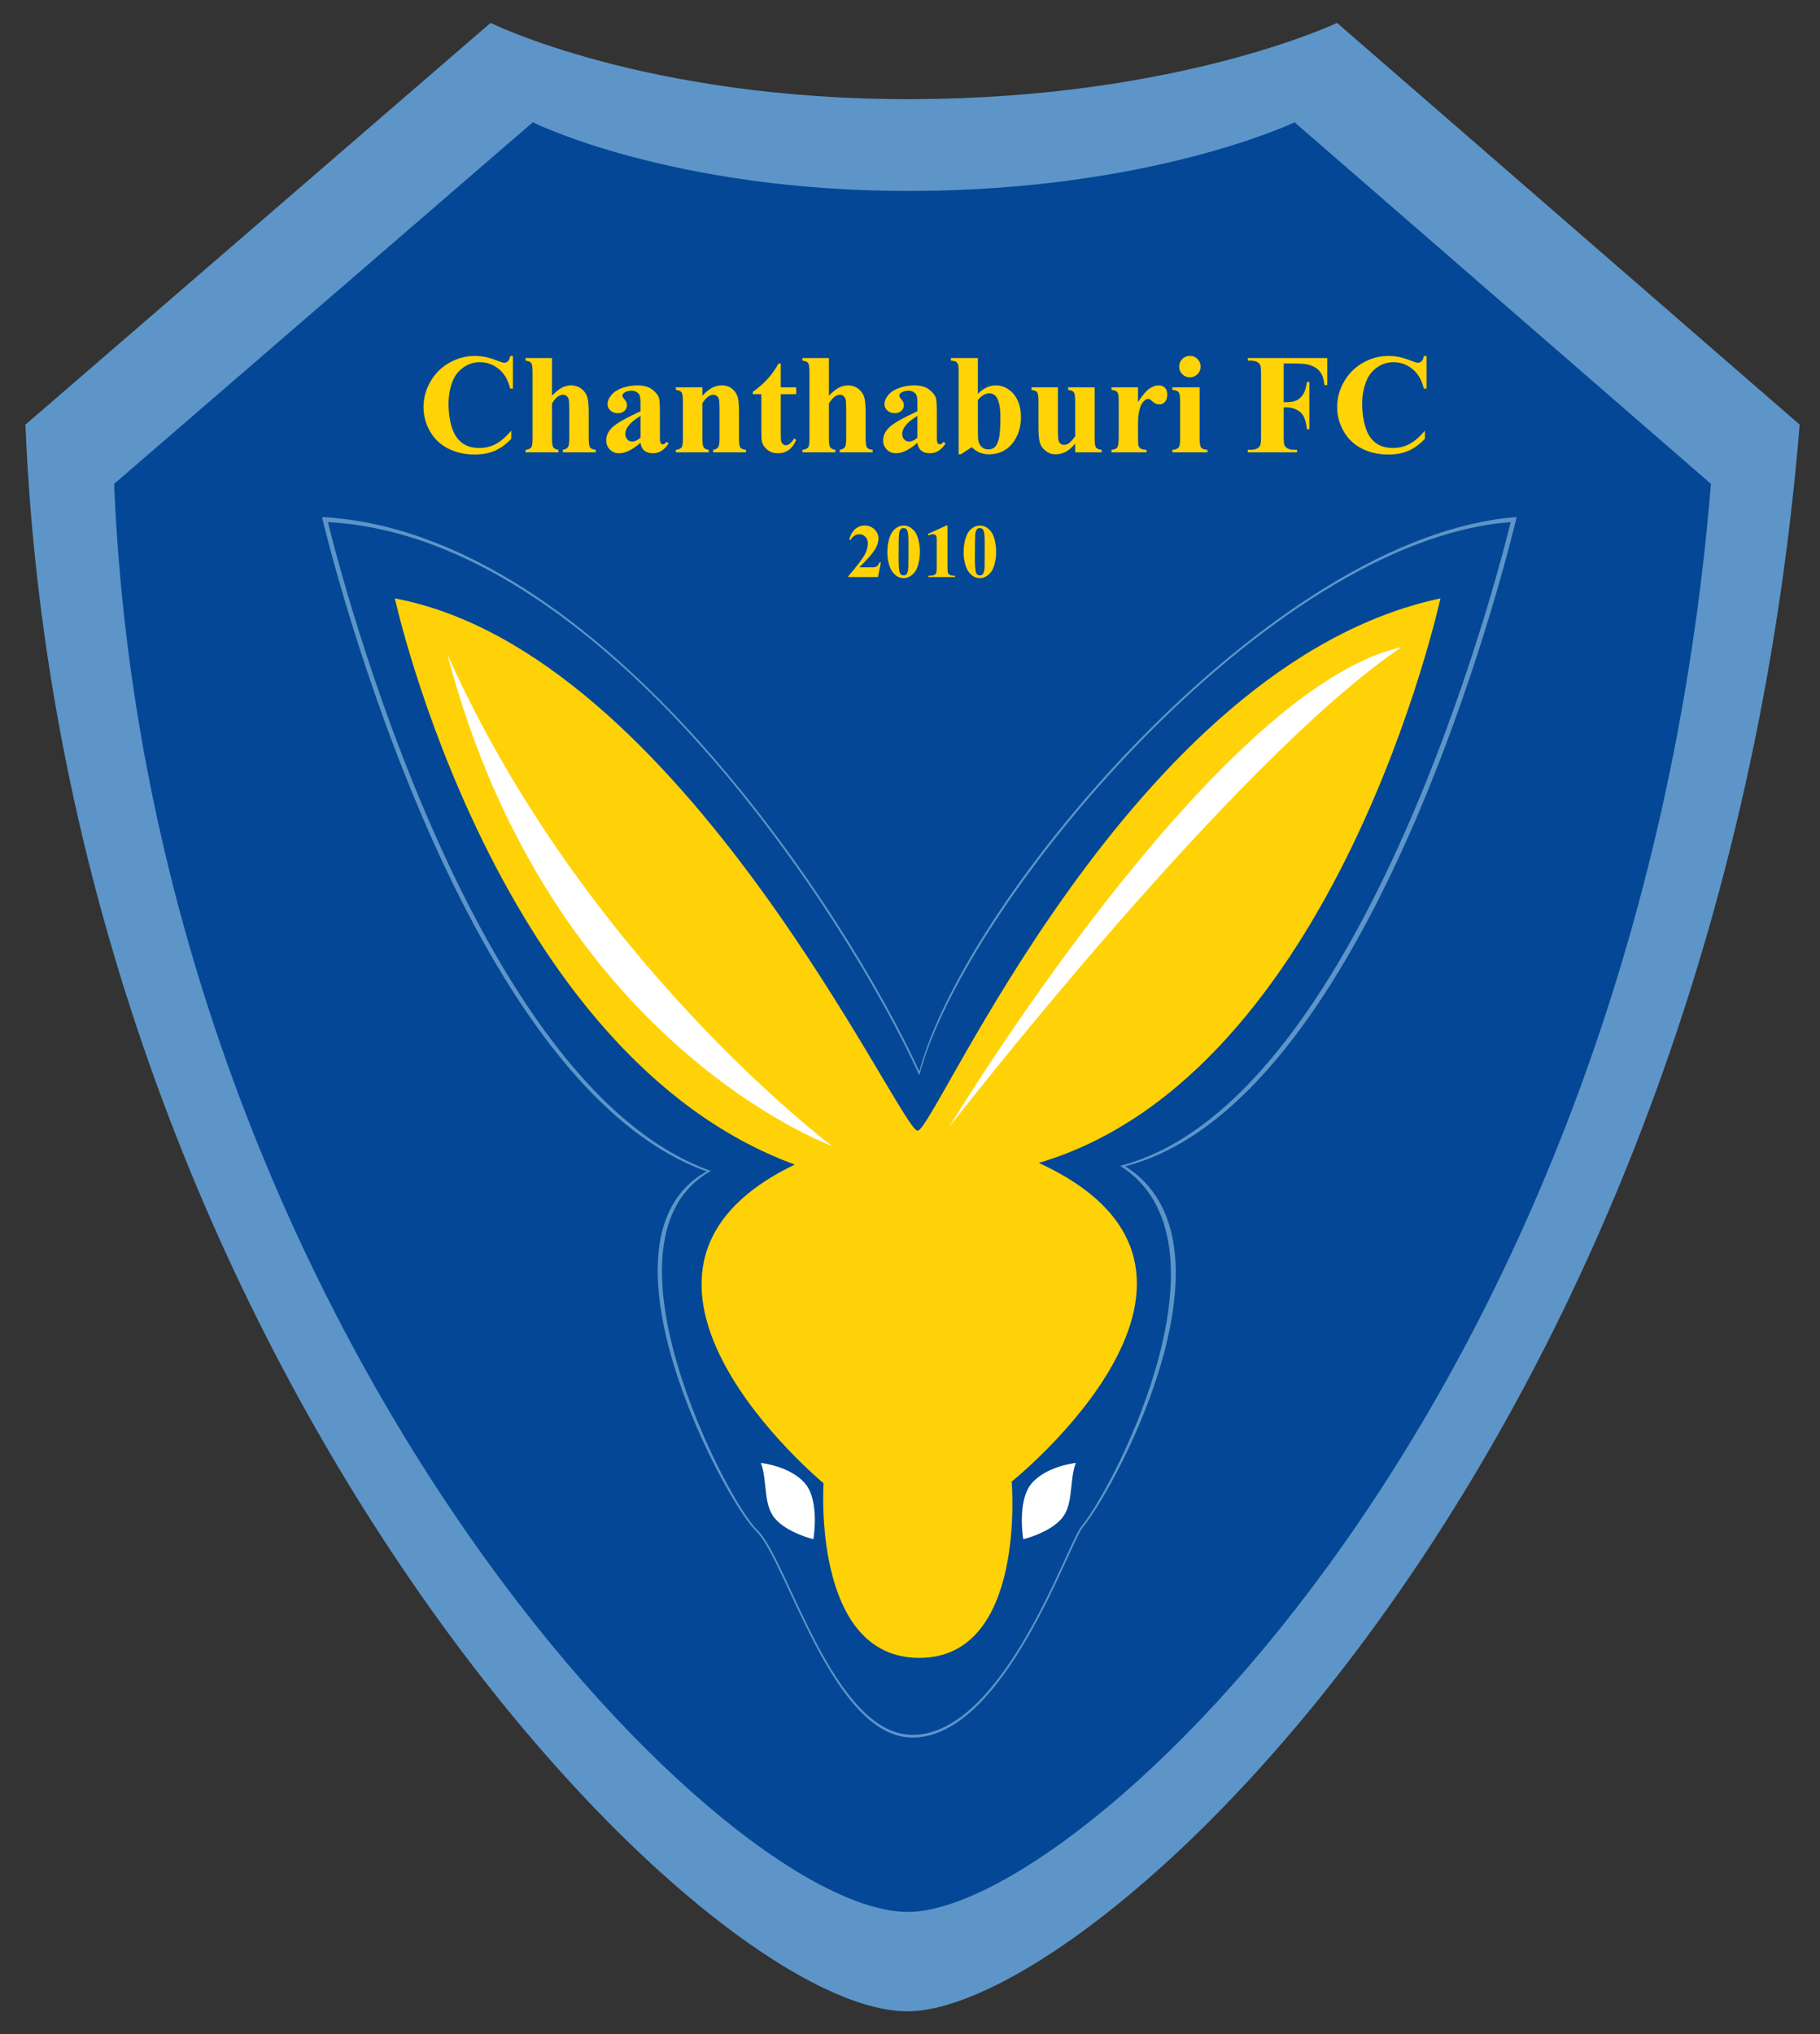 <?xml version="1.0" encoding="utf-8"?>
<!-- Generator: Adobe Illustrator 14.0.0, SVG Export Plug-In . SVG Version: 6.00 Build 43363)  -->
<!DOCTYPE svg PUBLIC "-//W3C//DTD SVG 1.1//EN" "http://www.w3.org/Graphics/SVG/1.1/DTD/svg11.dtd">
<svg version="1.1" xmlns="http://www.w3.org/2000/svg" xmlns:xlink="http://www.w3.org/1999/xlink" x="0px" y="0px" width="358px"
	 height="400px" viewBox="0 0 358 400" enable-background="new 0 0 358 400" xml:space="preserve">
<rect x="0" y="0" width="358" height="400" fill="#333333" stroke="none"/>
<g id="Ebene_2">
	<path fill="#5D95C8" d="M96.5,4.5L5,83.5c7.5,182.5,131.667,312,173.5,312c36.833,0,159-110.833,175.5-312l-91-79
		c0,0-31,14.833-83.5,15S96.5,4.5,96.5,4.5z"/>
	<path fill="#044796" d="M104.8,24.05l-82.35,71.1c6.75,164.25,118.5,280.8,156.149,280.8c33.15,0,143.101-99.75,157.95-280.8
		l-81.899-71.1c0,0-27.9,13.351-75.15,13.5C132.25,37.7,104.8,24.05,104.8,24.05z"/>
</g>
<g id="Ebene_4">
	<path fill="#5D95C8" d="M63.333,101.667c0,0,26,111,75.667,128.667c-24,13.334,3.667,65,9.667,70.667s15,40.667,30.833,40.667
		c18.167,0,31.015-38.722,33.5-41.334c7.653-9.557,31.667-56.333,8.333-71c50.334-13,77-127.667,77-127.667
		c-48.333,3.667-108.333,74.667-117.5,109C167,180.333,118.667,104.667,63.333,101.667z"/>
	<path fill="#044796" d="M64.508,102.667c0,0,26.155,110.094,75.325,127.583c-23.76,13.201,3.215,65.014,9.155,70.624
		s14.851,40.26,30.525,40.26c17.985,0,30.704-38.334,33.165-40.921c7.576-9.461,30.756-56.443,7.655-70.963
		c49.831-12.87,76.824-126.583,76.824-126.583c-47.85,3.63-107.25,74.787-116.325,108.778
		C167.138,181.414,119.288,105.636,64.508,102.667z"/>
</g>
<g id="Ebene_5">
	<path fill="#FFD207" d="M77.667,117.667c0,0,19.667,89.667,78.667,111.333C112,250.334,162,291.667,162,291.667
		S159.666,326,180.833,326S199,291.334,199,291.334s51.667-41.334,5.333-62.667c58.667-17.333,79-111,79-111
		c-61,13-99.333,104.667-102.833,104.667S134.333,128.333,77.667,117.667z"/>
</g>
<g id="Ebene_6">
	<path fill="#FFFFFF" d="M88,128.667c20.089,76.598,75.667,96.667,75.667,96.667S115,189,88,128.667z"/>
	<path fill="#FFFFFF" d="M275.667,127.25c-33.324,22.589-89,94.417-89,94.417S238.75,135.5,275.667,127.25z"/>
</g>
<g id="Ebene_7">
	<path fill="#FEFFFE" d="M149.667,287.667c1.333,3.5,0.375,8.208,2.833,11s7.5,4,7.5,4s1.292-7.583-1.667-11
		S149.667,287.667,149.667,287.667z"/>
	<path fill="#FEFFFE" d="M211.613,287.667c-1.334,3.5-0.375,8.208-2.834,11c-2.458,2.792-7.5,4-7.5,4s-1.291-7.583,1.667-11
		S211.613,287.667,211.613,287.667z"/>
</g>
<g id="Ebene_8">
	<g>
		<path fill="#FFD305" d="M100.887,69.986v6.426h-0.533c-0.401-1.677-1.148-2.962-2.242-3.855c-1.094-0.893-2.333-1.34-3.719-1.34
			c-1.158,0-2.22,0.333-3.186,0.998c-0.966,0.666-1.673,1.536-2.119,2.611c-0.574,1.376-0.861,2.908-0.861,4.594
			c0,1.659,0.209,3.17,0.629,4.532c0.419,1.363,1.075,2.393,1.969,3.09c0.893,0.697,2.051,1.046,3.473,1.046
			c1.167,0,2.235-0.255,3.206-0.766c0.971-0.51,1.994-1.39,3.069-2.639v1.6c-1.039,1.085-2.122,1.871-3.247,2.358
			c-1.126,0.487-2.44,0.731-3.944,0.731c-1.978,0-3.735-0.396-5.271-1.189c-1.536-0.793-2.721-1.932-3.555-3.418
			c-0.834-1.485-1.251-3.067-1.251-4.744c0-1.768,0.462-3.445,1.388-5.031c0.925-1.586,2.174-2.816,3.746-3.691
			s3.242-1.313,5.011-1.313c1.303,0,2.68,0.283,4.129,0.848c0.838,0.328,1.372,0.492,1.6,0.492c0.292,0,0.544-0.107,0.759-0.321
			c0.214-0.214,0.353-0.554,0.417-1.019H100.887z"/>
		<path fill="#FFD305" d="M108.584,70.41v7.396c0.702-0.738,1.344-1.26,1.928-1.565c0.583-0.305,1.189-0.458,1.818-0.458
			c0.802,0,1.488,0.228,2.058,0.684c0.569,0.456,0.948,0.991,1.135,1.606c0.187,0.615,0.28,1.652,0.28,3.11v4.99
			c0,0.976,0.091,1.584,0.273,1.825c0.182,0.242,0.551,0.395,1.107,0.458v0.492h-6.48v-0.492c0.456-0.063,0.797-0.246,1.025-0.547
			c0.164-0.237,0.246-0.815,0.246-1.736v-5.701c0-1.057-0.041-1.72-0.123-1.989c-0.082-0.269-0.221-0.479-0.417-0.629
			c-0.196-0.15-0.417-0.226-0.663-0.226c-0.365,0-0.72,0.125-1.066,0.376c-0.347,0.251-0.72,0.69-1.121,1.319v6.85
			c0,0.912,0.068,1.481,0.205,1.709c0.173,0.31,0.528,0.501,1.066,0.574v0.492h-6.48v-0.492c0.538-0.055,0.92-0.228,1.148-0.52
			c0.155-0.2,0.232-0.788,0.232-1.764V73.185c0-0.966-0.089-1.567-0.267-1.805c-0.178-0.237-0.549-0.392-1.114-0.465V70.41H108.584z
			"/>
		<path fill="#FFD305" d="M125.989,87.062c-1.559,1.376-2.958,2.064-4.197,2.064c-0.729,0-1.335-0.239-1.818-0.718
			c-0.483-0.479-0.725-1.078-0.725-1.798c0-0.975,0.419-1.853,1.258-2.632c0.838-0.779,2.666-1.816,5.482-3.11v-1.285
			c0-0.966-0.053-1.574-0.157-1.825c-0.105-0.25-0.303-0.469-0.595-0.656c-0.292-0.187-0.62-0.28-0.984-0.28
			c-0.593,0-1.08,0.132-1.463,0.396c-0.237,0.164-0.355,0.355-0.355,0.574c0,0.191,0.127,0.429,0.383,0.711
			c0.346,0.392,0.52,0.771,0.52,1.135c0,0.447-0.167,0.827-0.499,1.142c-0.333,0.314-0.768,0.472-1.306,0.472
			c-0.574,0-1.055-0.173-1.442-0.52c-0.388-0.346-0.581-0.752-0.581-1.217c0-0.656,0.26-1.283,0.779-1.88
			c0.52-0.597,1.244-1.055,2.174-1.374c0.93-0.319,1.896-0.479,2.898-0.479c1.212,0,2.171,0.258,2.878,0.772
			c0.706,0.515,1.164,1.073,1.374,1.675c0.127,0.383,0.191,1.263,0.191,2.639v4.963c0,0.583,0.022,0.95,0.068,1.101
			c0.045,0.15,0.114,0.262,0.205,0.335c0.091,0.073,0.196,0.109,0.314,0.109c0.237,0,0.479-0.168,0.725-0.506l0.41,0.328
			c-0.456,0.675-0.928,1.165-1.415,1.47c-0.488,0.305-1.042,0.458-1.661,0.458c-0.729,0-1.299-0.171-1.709-0.513
			S126.08,87.755,125.989,87.062z M125.989,86.064v-4.279c-1.103,0.647-1.923,1.34-2.461,2.078c-0.355,0.492-0.533,0.989-0.533,1.49
			c0,0.419,0.15,0.789,0.451,1.107c0.228,0.246,0.547,0.369,0.957,0.369C124.858,86.83,125.387,86.575,125.989,86.064z"/>
		<path fill="#FFD305" d="M138.157,76.166v1.654c0.656-0.711,1.285-1.228,1.887-1.552c0.602-0.323,1.249-0.485,1.941-0.485
			c0.829,0,1.518,0.23,2.064,0.69c0.547,0.46,0.911,1.032,1.094,1.716c0.146,0.52,0.219,1.518,0.219,2.994v4.977
			c0,0.984,0.089,1.598,0.267,1.839c0.178,0.242,0.549,0.395,1.114,0.458v0.492h-6.467v-0.492c0.483-0.063,0.829-0.264,1.039-0.602
			c0.146-0.228,0.219-0.793,0.219-1.695v-5.688c0-1.048-0.041-1.709-0.123-1.982s-0.221-0.485-0.417-0.636
			c-0.196-0.15-0.413-0.226-0.649-0.226c-0.784,0-1.513,0.561-2.188,1.682v6.85c0,0.957,0.089,1.563,0.267,1.818
			c0.178,0.255,0.508,0.415,0.991,0.479v0.492h-6.467v-0.492c0.538-0.055,0.92-0.228,1.148-0.52c0.155-0.2,0.232-0.793,0.232-1.777
			v-7.219c0-0.966-0.089-1.567-0.267-1.805c-0.178-0.237-0.549-0.392-1.114-0.465v-0.506H138.157z"/>
		<path fill="#FFD305" d="M153.579,71.49v4.676h3.035v1.354h-3.035v7.889c0,0.738,0.034,1.215,0.103,1.429
			c0.068,0.214,0.189,0.388,0.362,0.52c0.173,0.132,0.333,0.198,0.479,0.198c0.592,0,1.153-0.451,1.682-1.354l0.41,0.301
			c-0.738,1.75-1.937,2.625-3.596,2.625c-0.812,0-1.497-0.226-2.058-0.677s-0.918-0.955-1.073-1.511
			c-0.091-0.31-0.137-1.148-0.137-2.516v-6.904h-1.668v-0.479c1.148-0.811,2.126-1.663,2.933-2.557
			c0.807-0.893,1.511-1.891,2.112-2.994H153.579z"/>
		<path fill="#FFD305" d="M163.053,70.41v7.396c0.702-0.738,1.344-1.26,1.928-1.565c0.583-0.305,1.189-0.458,1.818-0.458
			c0.802,0,1.488,0.228,2.058,0.684c0.569,0.456,0.948,0.991,1.135,1.606c0.187,0.615,0.28,1.652,0.28,3.11v4.99
			c0,0.976,0.091,1.584,0.273,1.825c0.182,0.242,0.551,0.395,1.107,0.458v0.492h-6.48v-0.492c0.456-0.063,0.797-0.246,1.025-0.547
			c0.164-0.237,0.246-0.815,0.246-1.736v-5.701c0-1.057-0.041-1.72-0.123-1.989c-0.082-0.269-0.221-0.479-0.417-0.629
			c-0.196-0.15-0.417-0.226-0.663-0.226c-0.365,0-0.72,0.125-1.066,0.376c-0.347,0.251-0.72,0.69-1.121,1.319v6.85
			c0,0.912,0.068,1.481,0.205,1.709c0.173,0.31,0.528,0.501,1.066,0.574v0.492h-6.48v-0.492c0.538-0.055,0.92-0.228,1.148-0.52
			c0.155-0.2,0.232-0.788,0.232-1.764V73.185c0-0.966-0.089-1.567-0.267-1.805c-0.178-0.237-0.549-0.392-1.114-0.465V70.41H163.053z
			"/>
		<path fill="#FFD305" d="M180.457,87.062c-1.559,1.376-2.958,2.064-4.197,2.064c-0.729,0-1.335-0.239-1.818-0.718
			c-0.483-0.479-0.725-1.078-0.725-1.798c0-0.975,0.419-1.853,1.258-2.632c0.838-0.779,2.666-1.816,5.482-3.11v-1.285
			c0-0.966-0.052-1.574-0.156-1.825c-0.105-0.25-0.304-0.469-0.596-0.656c-0.291-0.187-0.619-0.28-0.984-0.28
			c-0.592,0-1.08,0.132-1.462,0.396c-0.237,0.164-0.355,0.355-0.355,0.574c0,0.191,0.127,0.429,0.383,0.711
			c0.346,0.392,0.52,0.771,0.52,1.135c0,0.447-0.167,0.827-0.499,1.142c-0.333,0.314-0.768,0.472-1.306,0.472
			c-0.574,0-1.055-0.173-1.442-0.52c-0.388-0.346-0.581-0.752-0.581-1.217c0-0.656,0.26-1.283,0.779-1.88
			c0.52-0.597,1.244-1.055,2.174-1.374c0.93-0.319,1.896-0.479,2.898-0.479c1.213,0,2.172,0.258,2.879,0.772
			c0.706,0.515,1.164,1.073,1.373,1.675c0.128,0.383,0.191,1.263,0.191,2.639v4.963c0,0.583,0.023,0.95,0.068,1.101
			c0.046,0.15,0.114,0.262,0.205,0.335c0.092,0.073,0.196,0.109,0.314,0.109c0.237,0,0.479-0.168,0.725-0.506l0.41,0.328
			c-0.455,0.675-0.927,1.165-1.414,1.47c-0.488,0.305-1.042,0.458-1.662,0.458c-0.729,0-1.299-0.171-1.709-0.513
			S180.549,87.755,180.457,87.062z M180.457,86.064v-4.279c-1.103,0.647-1.923,1.34-2.46,2.078c-0.355,0.492-0.533,0.989-0.533,1.49
			c0,0.419,0.15,0.789,0.451,1.107c0.228,0.246,0.546,0.369,0.957,0.369C179.327,86.83,179.855,86.575,180.457,86.064z"/>
		<path fill="#FFD305" d="M192.352,70.41v7.041c1.075-1.112,2.251-1.668,3.527-1.668c0.875,0,1.7,0.258,2.475,0.772
			c0.774,0.515,1.381,1.247,1.818,2.194c0.438,0.948,0.656,2.042,0.656,3.281c0,1.395-0.278,2.662-0.834,3.801
			c-0.556,1.14-1.299,2.008-2.229,2.604s-1.991,0.896-3.186,0.896c-0.692,0-1.308-0.109-1.846-0.328s-1.066-0.574-1.586-1.066
			l-2.119,1.381h-0.465V73.062c0-0.738-0.032-1.194-0.096-1.367c-0.091-0.255-0.234-0.444-0.431-0.567s-0.526-0.193-0.991-0.212
			V70.41H192.352z M192.352,78.667v5.688c0,1.158,0.027,1.896,0.082,2.215c0.091,0.538,0.31,0.973,0.656,1.306
			c0.347,0.333,0.788,0.499,1.326,0.499c0.465,0,0.863-0.132,1.196-0.396c0.333-0.264,0.61-0.788,0.834-1.572
			c0.224-0.784,0.335-2.196,0.335-4.238c0-1.959-0.246-3.304-0.738-4.033c-0.355-0.528-0.834-0.793-1.436-0.793
			C193.823,77.341,193.071,77.784,192.352,78.667z"/>
		<path fill="#FFD305" d="M215.32,76.166v10.008c0,0.976,0.091,1.584,0.273,1.825c0.183,0.242,0.552,0.395,1.107,0.458v0.492h-5.209
			V87.24c-0.61,0.729-1.222,1.26-1.832,1.593s-1.294,0.499-2.051,0.499c-0.72,0-1.36-0.221-1.921-0.663s-0.937-0.959-1.128-1.552
			c-0.191-0.592-0.287-1.627-0.287-3.104v-5.072c0-0.966-0.089-1.567-0.267-1.805c-0.178-0.237-0.549-0.392-1.114-0.465v-0.506
			h5.209v8.736c0,0.912,0.043,1.5,0.13,1.764c0.087,0.265,0.224,0.465,0.41,0.602s0.403,0.205,0.649,0.205
			c0.328,0,0.624-0.086,0.889-0.26c0.364-0.237,0.802-0.715,1.313-1.436v-6.836c0-0.966-0.089-1.567-0.267-1.805
			c-0.178-0.237-0.549-0.392-1.114-0.465v-0.506H215.32z"/>
		<path fill="#FFD305" d="M223.852,76.166v2.898c0.848-1.321,1.591-2.199,2.229-2.632c0.638-0.433,1.253-0.649,1.846-0.649
			c0.511,0,0.918,0.157,1.224,0.472s0.458,0.759,0.458,1.333c0,0.611-0.148,1.085-0.444,1.422c-0.296,0.337-0.654,0.506-1.073,0.506
			c-0.483,0-0.902-0.155-1.258-0.465c-0.355-0.31-0.565-0.483-0.629-0.52c-0.091-0.055-0.196-0.082-0.314-0.082
			c-0.265,0-0.515,0.101-0.752,0.301c-0.374,0.31-0.656,0.752-0.848,1.326c-0.292,0.884-0.438,1.859-0.438,2.926v2.939l0.014,0.766
			c0,0.52,0.032,0.853,0.096,0.998c0.109,0.246,0.271,0.426,0.485,0.54c0.214,0.114,0.576,0.185,1.087,0.212v0.492h-6.904v-0.492
			c0.556-0.045,0.932-0.198,1.128-0.458s0.294-0.945,0.294-2.058v-7.068c0-0.729-0.036-1.194-0.109-1.395
			c-0.091-0.255-0.224-0.442-0.396-0.561c-0.173-0.118-0.479-0.2-0.916-0.246v-0.506H223.852z"/>
		<path fill="#FFD305" d="M235.965,76.166v10.131c0,0.902,0.104,1.479,0.314,1.729c0.21,0.251,0.62,0.395,1.23,0.431v0.492h-6.904
			v-0.492c0.565-0.018,0.984-0.182,1.258-0.492c0.183-0.209,0.273-0.766,0.273-1.668v-7.465c0-0.902-0.104-1.479-0.314-1.729
			c-0.21-0.25-0.615-0.394-1.217-0.431v-0.506H235.965z M234.051,69.972c0.593,0,1.094,0.208,1.504,0.622
			c0.41,0.415,0.615,0.914,0.615,1.497c0,0.583-0.207,1.08-0.622,1.49s-0.914,0.615-1.497,0.615s-1.08-0.205-1.49-0.615
			s-0.615-0.907-0.615-1.49c0-0.583,0.205-1.082,0.615-1.497C232.971,70.18,233.468,69.972,234.051,69.972z"/>
		<path fill="#FFD305" d="M252.508,71.476v7.615h0.533c0.82,0,1.49-0.123,2.01-0.369s0.959-0.661,1.319-1.244
			c0.36-0.583,0.595-1.372,0.704-2.365h0.479v9.311h-0.479c-0.173-1.759-0.645-2.919-1.415-3.479s-1.643-0.841-2.618-0.841h-0.533
			v5.674c0,0.948,0.053,1.541,0.157,1.777c0.104,0.237,0.31,0.444,0.615,0.622s0.718,0.267,1.237,0.267h0.615v0.506h-9.693v-0.506
			h0.615c0.538,0,0.971-0.096,1.299-0.287c0.237-0.127,0.419-0.346,0.547-0.656c0.101-0.219,0.15-0.793,0.15-1.723V73.582
			c0-0.948-0.05-1.54-0.15-1.777c-0.101-0.237-0.303-0.444-0.608-0.622s-0.718-0.267-1.237-0.267h-0.615V70.41h15.641v5.318h-0.561
			c-0.128-1.249-0.453-2.174-0.978-2.775s-1.283-1.025-2.276-1.271c-0.547-0.137-1.559-0.205-3.035-0.205H252.508z"/>
		<path fill="#FFD305" d="M280.604,69.986v6.426h-0.533c-0.401-1.677-1.148-2.962-2.242-3.855c-1.094-0.893-2.333-1.34-3.719-1.34
			c-1.157,0-2.22,0.333-3.186,0.998c-0.966,0.666-1.673,1.536-2.119,2.611c-0.574,1.376-0.861,2.908-0.861,4.594
			c0,1.659,0.21,3.17,0.629,4.532c0.419,1.363,1.075,2.393,1.969,3.09s2.051,1.046,3.473,1.046c1.167,0,2.235-0.255,3.206-0.766
			c0.971-0.51,1.994-1.39,3.069-2.639v1.6c-1.039,1.085-2.121,1.871-3.247,2.358s-2.44,0.731-3.944,0.731
			c-1.978,0-3.734-0.396-5.271-1.189s-2.721-1.932-3.555-3.418c-0.834-1.485-1.251-3.067-1.251-4.744
			c0-1.768,0.463-3.445,1.388-5.031s2.174-2.816,3.746-3.691s3.242-1.313,5.011-1.313c1.304,0,2.68,0.283,4.129,0.848
			c0.839,0.328,1.372,0.492,1.6,0.492c0.292,0,0.545-0.107,0.759-0.321c0.214-0.214,0.354-0.554,0.417-1.019H280.604z"/>
	</g>
	<g>
		<path fill="#FFD305" d="M172.711,113.473h-5.845v-0.161c1.792-2.134,2.879-3.569,3.263-4.307s0.575-1.458,0.575-2.161
			c0-0.513-0.159-0.938-0.476-1.278s-0.706-0.509-1.165-0.509c-0.752,0-1.335,0.376-1.75,1.128l-0.271-0.095
			c0.264-0.938,0.664-1.631,1.201-2.08s1.157-0.674,1.86-0.674c0.503,0,0.962,0.117,1.377,0.352s0.74,0.556,0.974,0.963
			c0.234,0.408,0.352,0.79,0.352,1.146c0,0.649-0.181,1.309-0.542,1.978c-0.493,0.903-1.57,2.163-3.23,3.779h2.146
			c0.527,0,0.87-0.022,1.029-0.066s0.29-0.118,0.392-0.223s0.237-0.326,0.403-0.663h0.264L172.711,113.473z"/>
		<path fill="#FFD305" d="M180.951,108.507c0,0.991-0.14,1.917-0.418,2.776c-0.166,0.527-0.39,0.959-0.67,1.296
			c-0.281,0.337-0.6,0.604-0.956,0.802c-0.356,0.198-0.745,0.297-1.165,0.297c-0.479,0-0.911-0.122-1.296-0.366
			s-0.728-0.593-1.025-1.047c-0.215-0.332-0.403-0.774-0.564-1.326c-0.21-0.747-0.315-1.519-0.315-2.314
			c0-1.079,0.151-2.07,0.454-2.974c0.249-0.747,0.627-1.319,1.135-1.718c0.508-0.397,1.045-0.597,1.611-0.597
			c0.576,0,1.115,0.197,1.615,0.59c0.501,0.393,0.868,0.921,1.103,1.585C180.787,106.424,180.951,107.423,180.951,108.507z
			 M178.695,108.492c0-1.738-0.011-2.751-0.029-3.04c-0.05-0.679-0.167-1.138-0.352-1.377c-0.123-0.156-0.32-0.234-0.594-0.234
			c-0.21,0-0.376,0.059-0.498,0.176c-0.181,0.171-0.303,0.472-0.366,0.905c-0.063,0.432-0.095,1.939-0.095,4.522
			c0,1.406,0.049,2.349,0.146,2.827c0.073,0.347,0.178,0.579,0.315,0.696s0.317,0.176,0.542,0.176c0.244,0,0.427-0.078,0.55-0.234
			c0.205-0.273,0.322-0.696,0.352-1.267L178.695,108.492z"/>
		<path fill="#FFD305" d="M186.385,103.336v8.123c0,0.61,0.027,1,0.081,1.168c0.054,0.168,0.166,0.306,0.337,0.414
			s0.444,0.161,0.82,0.161h0.227v0.271h-5.229v-0.271h0.264c0.424,0,0.727-0.049,0.908-0.146c0.18-0.098,0.302-0.232,0.365-0.403
			s0.096-0.569,0.096-1.194v-5.149c0-0.459-0.021-0.746-0.066-0.86c-0.043-0.115-0.125-0.213-0.245-0.293
			c-0.119-0.081-0.258-0.121-0.413-0.121c-0.25,0-0.553,0.078-0.908,0.234l-0.133-0.264l3.655-1.67H186.385z"/>
		<path fill="#FFD305" d="M195.951,108.507c0,0.991-0.14,1.917-0.418,2.776c-0.166,0.527-0.39,0.959-0.67,1.296
			c-0.281,0.337-0.6,0.604-0.956,0.802c-0.356,0.198-0.745,0.297-1.165,0.297c-0.479,0-0.91-0.122-1.296-0.366
			s-0.728-0.593-1.025-1.047c-0.215-0.332-0.403-0.774-0.563-1.326c-0.211-0.747-0.315-1.519-0.315-2.314
			c0-1.079,0.151-2.07,0.454-2.974c0.249-0.747,0.627-1.319,1.135-1.718c0.508-0.397,1.045-0.597,1.611-0.597
			c0.576,0,1.115,0.197,1.615,0.59c0.501,0.393,0.868,0.921,1.103,1.585C195.787,106.424,195.951,107.423,195.951,108.507z
			 M193.695,108.492c0-1.738-0.011-2.751-0.029-3.04c-0.05-0.679-0.167-1.138-0.352-1.377c-0.123-0.156-0.32-0.234-0.594-0.234
			c-0.21,0-0.376,0.059-0.498,0.176c-0.181,0.171-0.303,0.472-0.366,0.905c-0.063,0.432-0.095,1.939-0.095,4.522
			c0,1.406,0.048,2.349,0.146,2.827c0.072,0.347,0.178,0.579,0.314,0.696s0.317,0.176,0.542,0.176c0.244,0,0.427-0.078,0.55-0.234
			c0.205-0.273,0.322-0.696,0.352-1.267L193.695,108.492z"/>
	</g>
</g>
<g id="Ebene_3" display="none">
</g>
</svg>

